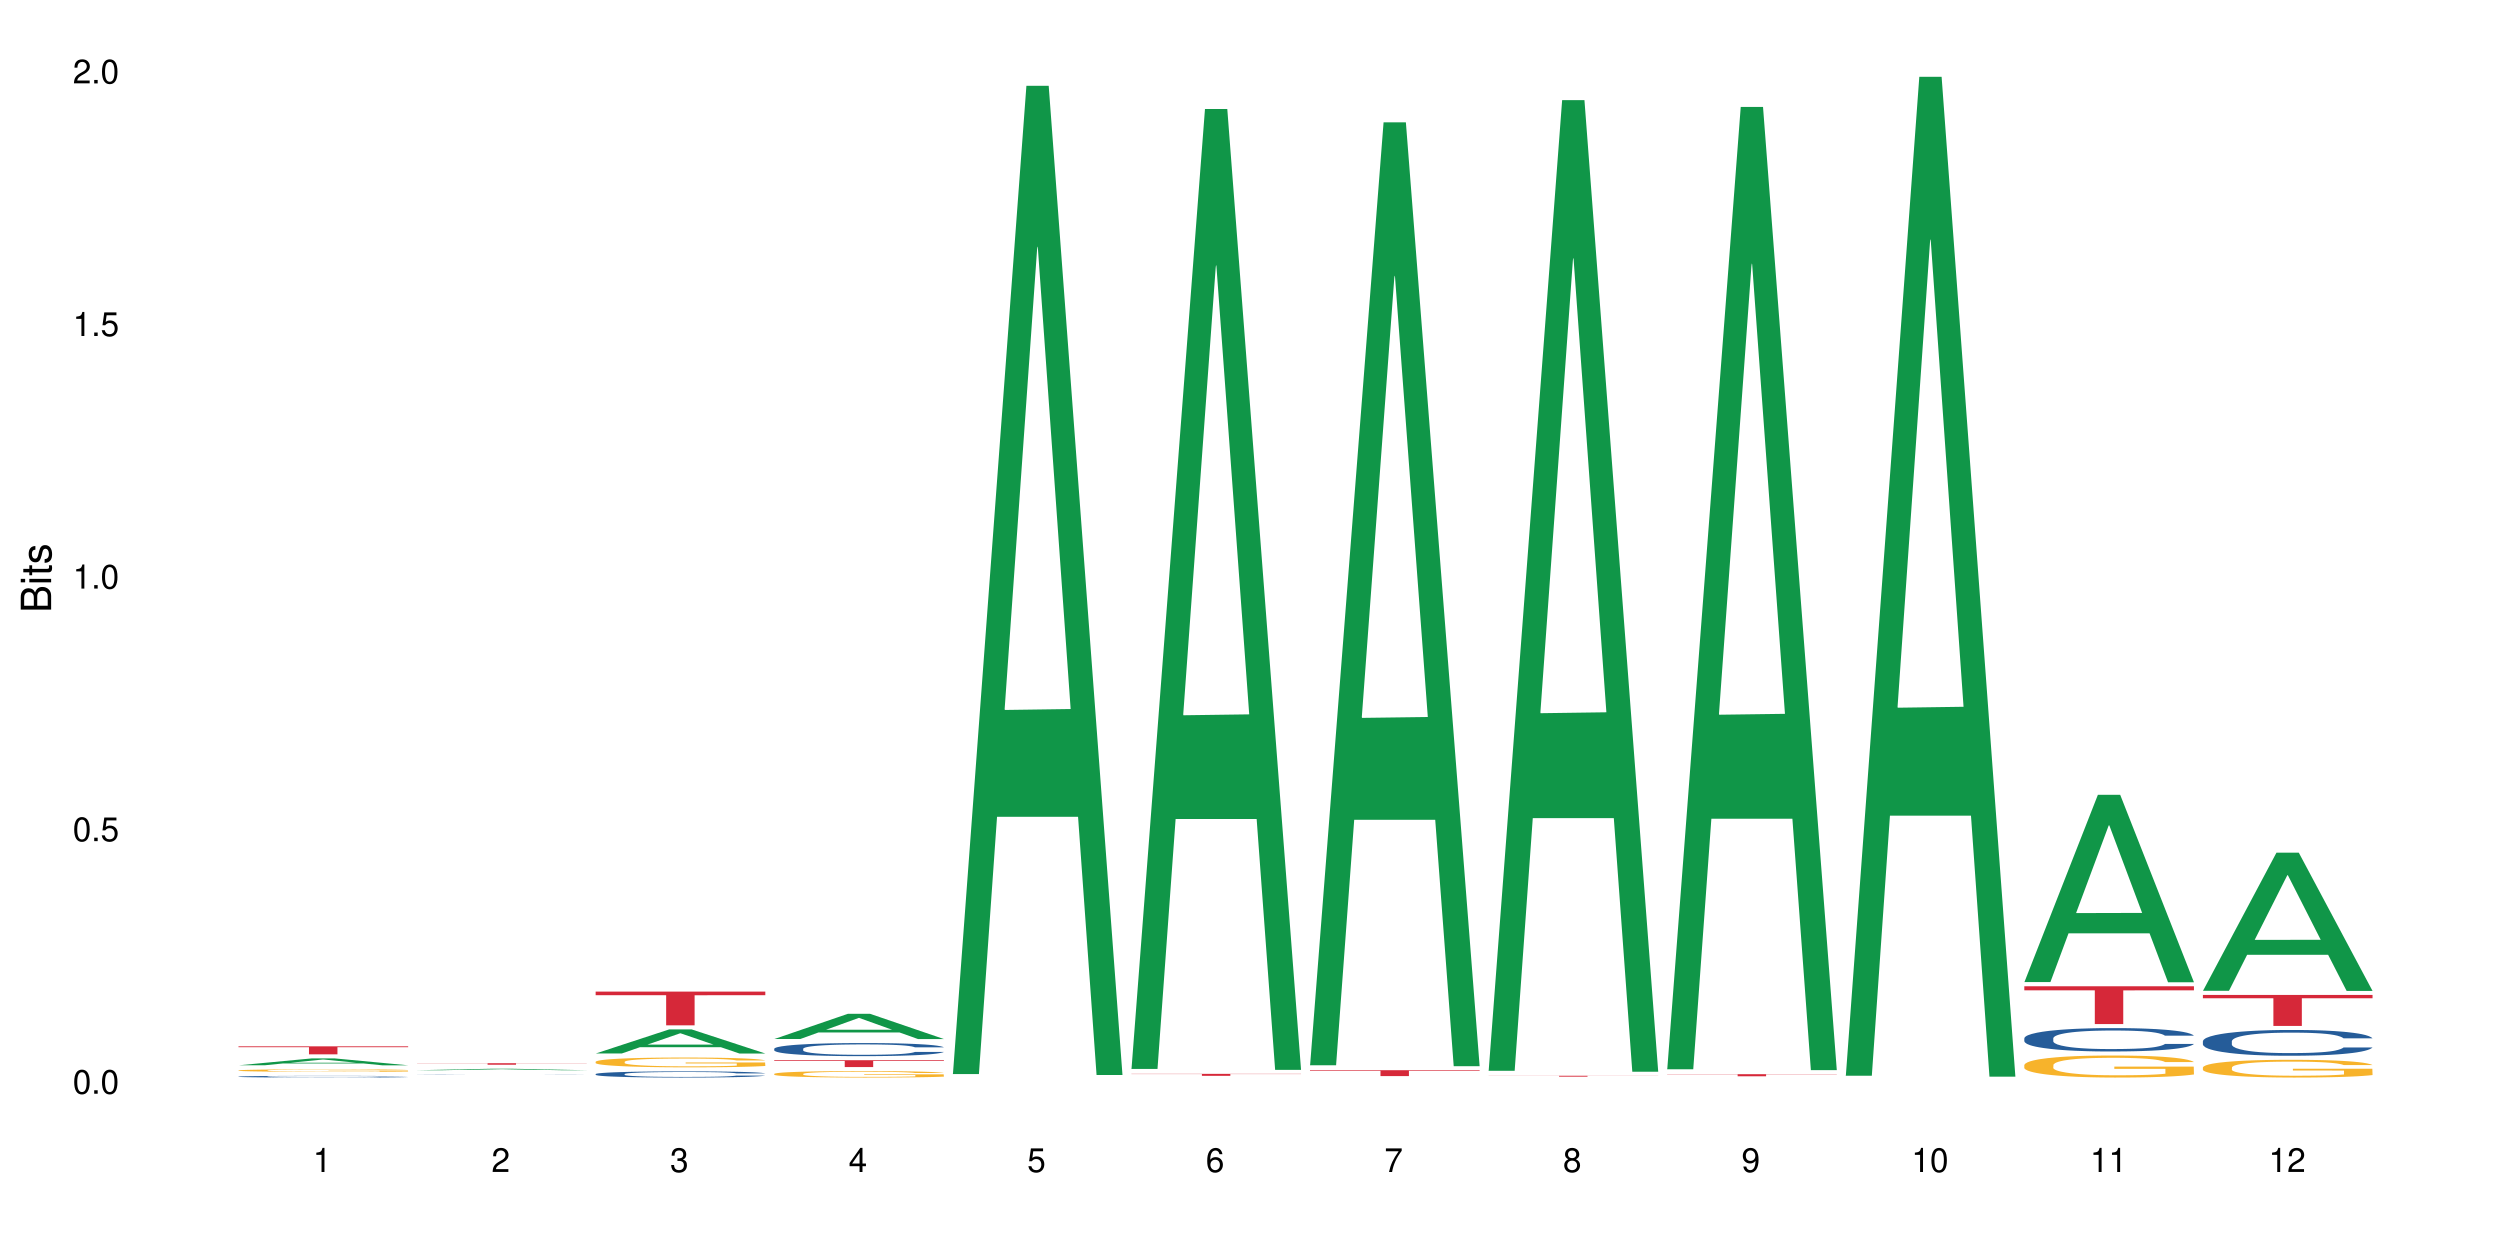 <?xml version="1.0" encoding="UTF-8"?>
<svg xmlns="http://www.w3.org/2000/svg" xmlns:xlink="http://www.w3.org/1999/xlink" width="720pt" height="360pt" viewBox="0 0 720 360" version="1.1">
<defs>
<g>
<symbol overflow="visible" id="glyph0-0">
<path style="stroke:none;" d=""/>
</symbol>
<symbol overflow="visible" id="glyph0-1">
<path style="stroke:none;" d="M 2.641 -6.938 C 2 -6.938 1.422 -6.656 1.078 -6.172 C 0.641 -5.562 0.406 -4.641 0.406 -3.359 C 0.406 -1.016 1.188 0.219 2.641 0.219 C 4.078 0.219 4.859 -1.016 4.859 -3.297 C 4.859 -4.641 4.656 -5.547 4.203 -6.172 C 3.844 -6.656 3.281 -6.938 2.641 -6.938 Z M 2.641 -6.188 C 3.547 -6.188 4 -5.25 4 -3.375 C 4 -1.406 3.562 -0.484 2.625 -0.484 C 1.734 -0.484 1.281 -1.438 1.281 -3.344 C 1.281 -5.25 1.734 -6.188 2.641 -6.188 Z M 2.641 -6.188 "/>
</symbol>
<symbol overflow="visible" id="glyph0-2">
<path style="stroke:none;" d="M 1.828 -1 L 0.828 -1 L 0.828 0 L 1.828 0 Z M 1.828 -1 "/>
</symbol>
<symbol overflow="visible" id="glyph0-3">
<path style="stroke:none;" d="M 4.562 -6.797 L 1.062 -6.797 L 0.547 -3.094 L 1.328 -3.094 C 1.719 -3.562 2.047 -3.734 2.578 -3.734 C 3.484 -3.734 4.062 -3.109 4.062 -2.094 C 4.062 -1.125 3.484 -0.531 2.578 -0.531 C 1.828 -0.531 1.375 -0.906 1.188 -1.672 L 0.328 -1.672 C 0.453 -1.109 0.547 -0.844 0.75 -0.594 C 1.125 -0.078 1.828 0.219 2.594 0.219 C 3.969 0.219 4.922 -0.781 4.922 -2.219 C 4.922 -3.562 4.031 -4.484 2.719 -4.484 C 2.25 -4.484 1.859 -4.359 1.469 -4.062 L 1.734 -5.969 L 4.562 -5.969 Z M 4.562 -6.797 "/>
</symbol>
<symbol overflow="visible" id="glyph0-4">
<path style="stroke:none;" d="M 2.484 -4.938 L 2.484 0 L 3.328 0 L 3.328 -6.938 L 2.766 -6.938 C 2.469 -5.875 2.281 -5.734 0.984 -5.562 L 0.984 -4.938 Z M 2.484 -4.938 "/>
</symbol>
<symbol overflow="visible" id="glyph0-5">
<path style="stroke:none;" d="M 4.859 -0.828 L 1.281 -0.828 C 1.359 -1.406 1.672 -1.781 2.5 -2.281 L 3.469 -2.828 C 4.406 -3.344 4.906 -4.062 4.906 -4.906 C 4.906 -5.484 4.672 -6.031 4.266 -6.406 C 3.859 -6.766 3.375 -6.938 2.719 -6.938 C 1.859 -6.938 1.219 -6.625 0.844 -6.031 C 0.609 -5.672 0.5 -5.234 0.484 -4.531 L 1.328 -4.531 C 1.359 -5.016 1.406 -5.281 1.531 -5.516 C 1.75 -5.938 2.188 -6.203 2.703 -6.203 C 3.469 -6.203 4.031 -5.641 4.031 -4.891 C 4.031 -4.344 3.719 -3.859 3.125 -3.516 L 2.234 -3 C 0.812 -2.172 0.406 -1.531 0.328 -0.016 L 4.859 -0.016 Z M 4.859 -0.828 "/>
</symbol>
<symbol overflow="visible" id="glyph0-6">
<path style="stroke:none;" d="M 2.125 -3.188 L 2.578 -3.188 C 3.5 -3.188 3.984 -2.766 3.984 -1.922 C 3.984 -1.062 3.469 -0.531 2.594 -0.531 C 1.656 -0.531 1.203 -1 1.156 -2.016 L 0.312 -2.016 C 0.344 -1.453 0.438 -1.094 0.609 -0.781 C 0.953 -0.109 1.625 0.219 2.547 0.219 C 3.953 0.219 4.859 -0.625 4.859 -1.938 C 4.859 -2.828 4.516 -3.297 3.703 -3.594 C 4.344 -3.844 4.656 -4.328 4.656 -5.031 C 4.656 -6.219 3.875 -6.938 2.578 -6.938 C 1.203 -6.938 0.484 -6.172 0.453 -4.703 L 1.297 -4.703 C 1.312 -5.125 1.344 -5.359 1.453 -5.578 C 1.641 -5.969 2.062 -6.203 2.594 -6.203 C 3.344 -6.203 3.797 -5.75 3.797 -5 C 3.797 -4.516 3.609 -4.219 3.25 -4.047 C 3.016 -3.953 2.703 -3.922 2.125 -3.906 Z M 2.125 -3.188 "/>
</symbol>
<symbol overflow="visible" id="glyph0-7">
<path style="stroke:none;" d="M 3.141 -1.672 L 3.141 0 L 3.984 0 L 3.984 -1.672 L 4.984 -1.672 L 4.984 -2.438 L 3.984 -2.438 L 3.984 -6.938 L 3.359 -6.938 L 0.266 -2.578 L 0.266 -1.672 Z M 3.141 -2.438 L 1 -2.438 L 3.141 -5.5 Z M 3.141 -2.438 "/>
</symbol>
<symbol overflow="visible" id="glyph0-8">
<path style="stroke:none;" d="M 4.781 -5.125 C 4.609 -6.266 3.891 -6.938 2.844 -6.938 C 2.094 -6.938 1.422 -6.578 1.031 -5.953 C 0.594 -5.266 0.406 -4.422 0.406 -3.172 C 0.406 -2 0.578 -1.25 0.984 -0.641 C 1.359 -0.078 1.953 0.219 2.703 0.219 C 3.984 0.219 4.922 -0.75 4.922 -2.094 C 4.922 -3.375 4.062 -4.281 2.844 -4.281 C 2.172 -4.281 1.641 -4.031 1.281 -3.516 C 1.281 -5.234 1.828 -6.188 2.797 -6.188 C 3.391 -6.188 3.797 -5.797 3.938 -5.125 Z M 2.734 -3.531 C 3.547 -3.531 4.062 -2.953 4.062 -2.031 C 4.062 -1.156 3.484 -0.531 2.703 -0.531 C 1.922 -0.531 1.328 -1.188 1.328 -2.078 C 1.328 -2.938 1.906 -3.531 2.734 -3.531 Z M 2.734 -3.531 "/>
</symbol>
<symbol overflow="visible" id="glyph0-9">
<path style="stroke:none;" d="M 4.984 -6.797 L 0.438 -6.797 L 0.438 -5.969 L 4.109 -5.969 C 2.5 -3.656 1.828 -2.234 1.328 0 L 2.219 0 C 2.594 -2.172 3.453 -4.047 4.984 -6.094 Z M 4.984 -6.797 "/>
</symbol>
<symbol overflow="visible" id="glyph0-10">
<path style="stroke:none;" d="M 3.75 -3.656 C 4.469 -4.094 4.688 -4.438 4.688 -5.078 C 4.688 -6.172 3.844 -6.938 2.641 -6.938 C 1.438 -6.938 0.594 -6.172 0.594 -5.094 C 0.594 -4.438 0.812 -4.094 1.516 -3.656 C 0.734 -3.266 0.359 -2.703 0.359 -1.922 C 0.359 -0.656 1.281 0.219 2.641 0.219 C 3.984 0.219 4.922 -0.656 4.922 -1.922 C 4.922 -2.703 4.531 -3.266 3.75 -3.656 Z M 2.641 -6.188 C 3.359 -6.188 3.812 -5.75 3.812 -5.062 C 3.812 -4.406 3.344 -3.984 2.641 -3.984 C 1.922 -3.984 1.453 -4.406 1.453 -5.078 C 1.453 -5.75 1.922 -6.188 2.641 -6.188 Z M 2.641 -3.266 C 3.484 -3.266 4.062 -2.719 4.062 -1.906 C 4.062 -1.078 3.484 -0.531 2.625 -0.531 C 1.797 -0.531 1.219 -1.094 1.219 -1.906 C 1.219 -2.719 1.781 -3.266 2.641 -3.266 Z M 2.641 -3.266 "/>
</symbol>
<symbol overflow="visible" id="glyph0-11">
<path style="stroke:none;" d="M 0.516 -1.578 C 0.672 -0.453 1.406 0.219 2.438 0.219 C 3.188 0.219 3.859 -0.141 4.266 -0.766 C 4.688 -1.453 4.891 -2.297 4.891 -3.547 C 4.891 -4.719 4.703 -5.453 4.312 -6.078 C 3.938 -6.641 3.344 -6.938 2.594 -6.938 C 1.297 -6.938 0.359 -5.969 0.359 -4.625 C 0.359 -3.344 1.234 -2.453 2.453 -2.453 C 3.094 -2.453 3.578 -2.672 4.016 -3.203 C 4 -1.484 3.469 -0.531 2.5 -0.531 C 1.906 -0.531 1.484 -0.906 1.359 -1.578 Z M 2.578 -6.203 C 3.375 -6.203 3.969 -5.531 3.969 -4.641 C 3.969 -3.797 3.391 -3.188 2.547 -3.188 C 1.734 -3.188 1.234 -3.766 1.234 -4.688 C 1.234 -5.562 1.797 -6.203 2.578 -6.203 Z M 2.578 -6.203 "/>
</symbol>
<symbol overflow="visible" id="glyph1-0">
<path style="stroke:none;" d=""/>
</symbol>
<symbol overflow="visible" id="glyph1-1">
<path style="stroke:none;" d="M 0 -0.953 L 0 -4.891 C 0 -5.719 -0.234 -6.344 -0.734 -6.797 C -1.188 -7.234 -1.812 -7.469 -2.5 -7.469 C -3.547 -7.469 -4.188 -7 -4.625 -5.875 C -4.984 -6.688 -5.625 -7.094 -6.531 -7.094 C -7.172 -7.094 -7.734 -6.859 -8.141 -6.391 C -8.562 -5.922 -8.75 -5.344 -8.75 -4.5 L -8.75 -0.953 Z M -4.984 -2.062 L -7.766 -2.062 L -7.766 -4.219 C -7.766 -4.844 -7.688 -5.203 -7.453 -5.5 C -7.219 -5.812 -6.859 -5.969 -6.375 -5.969 C -5.891 -5.969 -5.531 -5.812 -5.297 -5.5 C -5.062 -5.203 -4.984 -4.844 -4.984 -4.219 Z M -0.984 -2.062 L -4 -2.062 L -4 -4.781 C -4 -5.766 -3.438 -6.359 -2.484 -6.359 C -1.547 -6.359 -0.984 -5.766 -0.984 -4.781 Z M -0.984 -2.062 "/>
</symbol>
<symbol overflow="visible" id="glyph1-2">
<path style="stroke:none;" d="M -6.281 -1.797 L -6.281 -0.797 L 0 -0.797 L 0 -1.797 Z M -8.75 -1.797 L -8.75 -0.797 L -7.484 -0.797 L -7.484 -1.797 Z M -8.75 -1.797 "/>
</symbol>
<symbol overflow="visible" id="glyph1-3">
<path style="stroke:none;" d="M -6.281 -3.047 L -6.281 -2.016 L -8.016 -2.016 L -8.016 -1.016 L -6.281 -1.016 L -6.281 -0.172 L -5.469 -0.172 L -5.469 -1.016 L -0.719 -1.016 C -0.078 -1.016 0.281 -1.453 0.281 -2.234 C 0.281 -2.5 0.25 -2.719 0.188 -3.047 L -0.641 -3.047 C -0.609 -2.906 -0.594 -2.766 -0.594 -2.562 C -0.594 -2.141 -0.719 -2.016 -1.156 -2.016 L -5.469 -2.016 L -5.469 -3.047 Z M -6.281 -3.047 "/>
</symbol>
<symbol overflow="visible" id="glyph1-4">
<path style="stroke:none;" d="M -4.531 -5.25 C -5.766 -5.25 -6.469 -4.422 -6.469 -2.969 C -6.469 -1.516 -5.719 -0.562 -4.547 -0.562 C -3.562 -0.562 -3.094 -1.062 -2.734 -2.562 L -2.516 -3.484 C -2.344 -4.188 -2.094 -4.469 -1.641 -4.469 C -1.047 -4.469 -0.641 -3.875 -0.641 -3 C -0.641 -2.453 -0.797 -2 -1.062 -1.75 C -1.25 -1.594 -1.422 -1.531 -1.875 -1.469 L -1.875 -0.406 C -0.422 -0.453 0.281 -1.266 0.281 -2.922 C 0.281 -4.5 -0.5 -5.516 -1.719 -5.516 C -2.656 -5.516 -3.172 -4.984 -3.469 -3.734 L -3.703 -2.766 C -3.891 -1.953 -4.156 -1.609 -4.594 -1.609 C -5.188 -1.609 -5.547 -2.125 -5.547 -2.938 C -5.547 -3.75 -5.203 -4.172 -4.531 -4.203 Z M -4.531 -5.25 "/>
</symbol>
</g>
</defs>
<g id="surface1">
<rect x="0" y="0" width="720" height="360" style="fill:rgb(100%,100%,100%);fill-opacity:1;stroke:none;"/>
<path style=" stroke:none;fill-rule:nonzero;fill:rgb(6.275%,58.824%,28.235%);fill-opacity:1;" d="M 68.684 306.805 L 68.738 306.805 L 89.879 304.812 L 96.301 304.812 L 117.547 306.809 L 110.082 306.809 L 104.758 306.285 L 81.422 306.285 L 76.203 306.805 L 68.684 306.805 L 83.668 306.07 L 102.617 306.07 L 93.168 305.137 L 93.062 305.137 L 92.957 305.141 L 83.613 306.07 L 83.668 306.07 Z M 68.684 306.805 "/>
<path style=" stroke:none;fill-rule:nonzero;fill:rgb(14.51%,36.078%,60%);fill-opacity:1;" d="M 68.684 310.062 L 68.746 310.062 L 68.746 310.051 L 68.926 310.035 L 69.34 310.012 L 69.758 309.996 L 70.832 309.969 L 72.32 309.945 L 73.871 309.926 L 75 309.914 L 76.016 309.906 L 78.34 309.887 L 79.828 309.879 L 81.438 309.871 L 83.402 309.863 L 84.832 309.859 L 88.051 309.852 L 90.434 309.848 L 96.273 309.848 L 98.656 309.852 L 100.387 309.852 L 102.293 309.855 L 103.902 309.859 L 106.699 309.871 L 109.203 309.883 L 110.336 309.891 L 112.125 309.902 L 113.492 309.918 L 114.445 309.93 L 115.52 309.945 L 116.473 309.965 L 117.188 309.988 L 117.547 310.008 L 109.203 310.008 L 108.785 309.988 L 108.309 309.977 L 107.414 309.957 L 106.523 309.945 L 105.27 309.93 L 104.141 309.922 L 102.59 309.914 L 101.219 309.91 L 99.789 309.906 L 98.418 309.902 L 95.797 309.898 L 91.625 309.898 L 89.301 309.902 L 88.051 309.906 L 86.262 309.914 L 85.012 309.918 L 83.523 309.93 L 82.508 309.938 L 81.258 309.945 L 80.363 309.957 L 79.352 309.973 L 78.754 309.984 L 78.219 309.996 L 77.742 310.012 L 77.387 310.027 L 77.148 310.043 L 77.027 310.059 L 77.027 310.129 L 77.148 310.145 L 77.445 310.164 L 78.219 310.191 L 79.352 310.215 L 80.664 310.234 L 81.914 310.246 L 82.629 310.254 L 83.582 310.262 L 85.07 310.27 L 87.215 310.277 L 88.469 310.281 L 90.375 310.285 L 92.34 310.289 L 94.961 310.289 L 97.285 310.285 L 98.836 310.285 L 100.445 310.281 L 102.648 310.273 L 104.02 310.266 L 105.211 310.258 L 106.105 310.25 L 106.699 310.242 L 107.594 310.227 L 108.309 310.211 L 108.848 310.195 L 109.203 310.18 L 117.547 310.18 L 117.188 310.199 L 116.117 310.23 L 115.281 310.246 L 114.328 310.258 L 112.957 310.273 L 111.824 310.285 L 110.336 310.297 L 108.965 310.305 L 107.477 310.312 L 105.27 310.32 L 103.84 310.324 L 102.293 310.328 L 100.445 310.332 L 98.121 310.336 L 95.617 310.34 L 90.793 310.34 L 88.945 310.336 L 86.5 310.332 L 83.461 310.324 L 81.258 310.316 L 79.531 310.309 L 78.039 310.297 L 76.371 310.285 L 74.227 310.266 L 72.918 310.25 L 72.023 310.238 L 71.008 310.223 L 70.293 310.207 L 69.461 310.18 L 68.863 310.148 L 68.684 310.125 Z M 68.684 310.062 "/>
<path style=" stroke:none;fill-rule:nonzero;fill:rgb(96.863%,70.196%,16.863%);fill-opacity:1;" d="M 68.684 308.277 L 68.746 308.273 L 68.746 308.262 L 68.984 308.23 L 69.578 308.191 L 70.355 308.156 L 71.188 308.129 L 71.723 308.117 L 72.617 308.098 L 73.395 308.082 L 75.359 308.051 L 77.863 308.023 L 79.23 308.012 L 80.781 308 L 82.984 307.988 L 84 307.984 L 87.098 307.973 L 90.613 307.969 L 94.484 307.965 L 96.273 307.965 L 98.715 307.969 L 102.055 307.977 L 103.961 307.98 L 105.449 307.988 L 107 307.996 L 108.906 308.012 L 110.691 308.027 L 112.125 308.043 L 113.555 308.062 L 114.746 308.082 L 115.758 308.105 L 116.652 308.133 L 117.188 308.156 L 117.547 308.18 L 109.262 308.18 L 108.785 308.156 L 108.25 308.141 L 107.355 308.117 L 106.461 308.102 L 105.57 308.09 L 103.902 308.074 L 102.469 308.062 L 100.684 308.051 L 98.953 308.047 L 96.988 308.043 L 92.641 308.043 L 89.777 308.047 L 88.109 308.051 L 86.918 308.055 L 85.25 308.066 L 84.238 308.074 L 83.641 308.078 L 81.855 308.102 L 80.664 308.117 L 80.008 308.133 L 79.172 308.152 L 78.578 308.168 L 77.922 308.195 L 77.562 308.215 L 77.086 308.262 L 77.027 308.379 L 77.207 308.406 L 77.562 308.434 L 78.039 308.457 L 78.754 308.48 L 79.469 308.5 L 80.723 308.527 L 81.793 308.543 L 82.629 308.555 L 84.238 308.574 L 84.895 308.578 L 86.441 308.59 L 88.051 308.602 L 90.016 308.609 L 91.508 308.613 L 96.93 308.613 L 100.504 308.609 L 102.77 308.605 L 104.316 308.602 L 105.332 308.598 L 106.582 308.59 L 107.477 308.582 L 108.309 308.574 L 109.324 308.562 L 109.324 308.406 L 94.605 308.406 L 94.605 308.332 L 117.484 308.328 L 117.547 308.59 L 116.293 308.605 L 114.746 308.625 L 113.254 308.637 L 111.707 308.648 L 109.5 308.66 L 107.715 308.668 L 104.973 308.68 L 102.469 308.684 L 99.848 308.688 L 97.523 308.691 L 94.785 308.691 L 92.34 308.688 L 89.719 308.684 L 87.633 308.68 L 83.82 308.664 L 81.438 308.652 L 79.887 308.641 L 78.277 308.625 L 76.672 308.609 L 75.238 308.59 L 74.285 308.578 L 73.332 308.562 L 72.32 308.543 L 71.367 308.52 L 70.652 308.5 L 69.996 308.477 L 69.52 308.453 L 69.043 308.422 L 68.805 308.398 L 68.684 308.379 Z M 68.684 308.277 "/>
<path style=" stroke:none;fill-rule:nonzero;fill:rgb(83.922%,15.686%,22.353%);fill-opacity:1;" d="M 68.684 301.352 L 117.547 301.352 L 117.547 301.598 L 97.184 301.602 L 97.184 303.656 L 88.988 303.656 L 88.988 301.602 L 88.871 301.598 L 68.684 301.598 Z M 68.684 301.352 "/>
<path style=" stroke:none;fill-rule:nonzero;fill:rgb(6.275%,58.824%,28.235%);fill-opacity:1;" d="M 120.117 308.227 L 120.168 308.227 L 141.309 307.801 L 147.73 307.801 L 168.977 308.227 L 161.512 308.227 L 156.188 308.113 L 132.855 308.113 L 127.633 308.227 L 120.117 308.227 L 135.098 308.07 L 154.047 308.066 L 144.598 307.867 L 144.496 307.867 L 144.391 307.871 L 135.047 308.066 L 135.098 308.07 Z M 120.117 308.227 "/>
<path style=" stroke:none;fill-rule:nonzero;fill:rgb(14.51%,36.078%,60%);fill-opacity:1;" d="M 120.117 309.41 L 120.176 309.41 L 120.355 309.406 L 120.773 309.406 L 121.191 309.402 L 122.262 309.398 L 123.75 309.395 L 125.301 309.395 L 126.434 309.391 L 127.445 309.391 L 129.77 309.387 L 136.266 309.387 L 139.48 309.383 L 153.723 309.383 L 155.332 309.387 L 160.637 309.387 L 161.766 309.391 L 164.926 309.391 L 165.879 309.395 L 166.949 309.395 L 167.906 309.398 L 168.621 309.402 L 168.977 309.402 L 160.219 309.402 L 159.742 309.398 L 158.848 309.398 L 157.953 309.395 L 155.57 309.395 L 154.02 309.391 L 137.695 309.391 L 136.445 309.395 L 132.691 309.395 L 131.797 309.398 L 130.781 309.398 L 130.188 309.402 L 129.652 309.402 L 129.176 309.406 L 128.816 309.406 L 128.578 309.41 L 128.457 309.41 L 128.457 309.418 L 128.578 309.422 L 128.875 309.426 L 129.652 309.43 L 130.781 309.43 L 132.094 309.434 L 133.344 309.434 L 134.059 309.438 L 138.648 309.438 L 139.898 309.441 L 150.266 309.441 L 151.875 309.438 L 156.645 309.438 L 157.535 309.434 L 159.027 309.434 L 159.742 309.43 L 160.277 309.43 L 160.637 309.426 L 168.977 309.426 L 168.621 309.43 L 168.082 309.43 L 167.547 309.434 L 166.711 309.434 L 165.758 309.438 L 164.391 309.438 L 163.258 309.441 L 160.398 309.441 L 158.906 309.445 L 132.691 309.445 L 130.961 309.441 L 127.805 309.441 L 125.66 309.438 L 124.348 309.434 L 123.453 309.434 L 122.441 309.43 L 121.727 309.43 L 120.891 309.426 L 120.297 309.422 L 120.117 309.418 Z M 120.117 309.41 "/>
<path style=" stroke:none;fill-rule:nonzero;fill:rgb(83.922%,15.686%,22.353%);fill-opacity:1;" d="M 120.117 306.207 L 168.977 306.207 L 168.977 306.254 L 148.613 306.254 L 148.613 306.641 L 140.422 306.641 L 140.422 306.254 L 120.117 306.254 Z M 120.117 306.207 "/>
<path style=" stroke:none;fill-rule:nonzero;fill:rgb(6.275%,58.824%,28.235%);fill-opacity:1;" d="M 171.547 303.406 L 171.602 303.398 L 192.742 296.461 L 199.164 296.461 L 220.41 303.41 L 212.945 303.41 L 207.621 301.598 L 184.285 301.598 L 179.066 303.406 L 171.547 303.406 L 186.531 300.848 L 205.48 300.84 L 196.031 297.598 L 195.926 297.59 L 195.82 297.609 L 186.477 300.84 L 186.531 300.848 Z M 171.547 303.406 "/>
<path style=" stroke:none;fill-rule:nonzero;fill:rgb(14.51%,36.078%,60%);fill-opacity:1;" d="M 171.547 309.332 L 171.609 309.328 L 171.609 309.289 L 171.785 309.227 L 172.203 309.148 L 172.621 309.094 L 173.695 309 L 175.184 308.906 L 176.734 308.832 L 177.863 308.793 L 178.879 308.758 L 181.203 308.699 L 182.691 308.668 L 184.301 308.641 L 186.266 308.613 L 187.695 308.594 L 190.914 308.57 L 193.297 308.559 L 195.145 308.555 L 199.137 308.555 L 201.52 308.559 L 203.246 308.566 L 205.156 308.582 L 206.762 308.594 L 209.562 308.633 L 212.066 308.676 L 213.199 308.703 L 214.984 308.754 L 216.355 308.805 L 217.309 308.844 L 218.383 308.906 L 219.336 308.98 L 220.051 309.062 L 220.41 309.133 L 212.066 309.133 L 211.648 309.066 L 211.172 309.016 L 210.277 308.949 L 209.387 308.902 L 208.133 308.855 L 207 308.824 L 205.453 308.793 L 204.082 308.773 L 202.652 308.758 L 201.281 308.75 L 198.66 308.738 L 195.621 308.738 L 194.488 308.742 L 192.164 308.754 L 190.914 308.766 L 189.125 308.789 L 187.875 308.812 L 186.387 308.844 L 185.371 308.871 L 184.121 308.914 L 183.227 308.953 L 182.215 309.004 L 181.617 309.047 L 181.082 309.09 L 180.605 309.145 L 180.246 309.203 L 180.008 309.262 L 179.891 309.32 L 179.891 309.574 L 180.008 309.633 L 180.309 309.703 L 181.082 309.801 L 182.215 309.887 L 183.523 309.957 L 184.777 310.004 L 185.492 310.027 L 186.445 310.055 L 187.934 310.086 L 190.078 310.121 L 191.332 310.133 L 193.238 310.145 L 195.203 310.152 L 197.824 310.152 L 200.148 310.145 L 201.699 310.137 L 203.309 310.125 L 205.512 310.098 L 206.883 310.07 L 208.074 310.039 L 208.969 310.008 L 209.562 309.984 L 210.457 309.934 L 211.172 309.875 L 211.711 309.82 L 212.066 309.766 L 220.41 309.766 L 220.051 309.828 L 219.516 309.895 L 218.977 309.941 L 218.145 309.996 L 217.191 310.047 L 215.82 310.105 L 214.688 310.145 L 213.199 310.184 L 211.828 310.215 L 210.34 310.242 L 208.133 310.273 L 206.703 310.293 L 205.156 310.305 L 203.309 310.32 L 200.984 310.332 L 198.48 310.336 L 196.156 310.34 L 193.656 310.336 L 191.809 310.328 L 189.363 310.312 L 186.324 310.285 L 184.121 310.254 L 182.395 310.223 L 180.902 310.191 L 179.234 310.145 L 177.09 310.074 L 175.777 310.02 L 174.887 309.973 L 173.871 309.91 L 173.156 309.852 L 172.324 309.762 L 171.727 309.645 L 171.547 309.555 Z M 171.547 309.332 "/>
<path style=" stroke:none;fill-rule:nonzero;fill:rgb(96.863%,70.196%,16.863%);fill-opacity:1;" d="M 171.547 305.781 L 171.609 305.777 L 171.609 305.727 L 171.848 305.609 L 172.441 305.449 L 173.219 305.316 L 174.051 305.215 L 174.586 305.16 L 175.48 305.082 L 176.254 305.027 L 178.223 304.91 L 180.727 304.801 L 182.094 304.754 L 183.645 304.711 L 185.848 304.664 L 186.863 304.645 L 189.961 304.602 L 193.477 304.578 L 197.348 304.57 L 199.137 304.57 L 201.578 304.582 L 204.918 304.609 L 206.824 304.637 L 208.312 304.664 L 209.863 304.695 L 211.77 304.746 L 213.555 304.809 L 214.984 304.871 L 216.418 304.949 L 217.609 305.031 L 218.621 305.121 L 219.516 305.23 L 220.051 305.32 L 220.41 305.41 L 212.125 305.41 L 211.648 305.32 L 211.113 305.25 L 210.219 305.164 L 209.324 305.105 L 208.434 305.055 L 206.762 304.988 L 205.332 304.945 L 203.547 304.91 L 201.816 304.887 L 199.852 304.871 L 198.66 304.867 L 195.5 304.867 L 192.641 304.883 L 190.973 304.906 L 189.781 304.926 L 188.113 304.965 L 187.102 304.996 L 186.504 305.016 L 184.719 305.098 L 183.523 305.168 L 182.871 305.219 L 182.035 305.293 L 181.441 305.363 L 180.785 305.469 L 180.426 305.547 L 179.949 305.719 L 179.891 306.184 L 180.07 306.281 L 180.426 306.391 L 180.902 306.48 L 181.617 306.578 L 182.332 306.656 L 183.586 306.754 L 184.656 306.824 L 185.492 306.867 L 187.102 306.938 L 187.754 306.961 L 189.305 307.008 L 190.914 307.043 L 192.879 307.074 L 194.371 307.09 L 196.754 307.102 L 199.793 307.102 L 203.367 307.086 L 205.633 307.066 L 207.18 307.043 L 208.195 307.027 L 209.445 307 L 210.34 306.973 L 211.172 306.945 L 212.188 306.898 L 212.188 306.281 L 197.469 306.281 L 197.469 305.992 L 220.348 305.988 L 220.41 307 L 219.156 307.066 L 217.609 307.137 L 216.117 307.188 L 214.57 307.23 L 212.363 307.281 L 210.578 307.309 L 207.836 307.348 L 205.332 307.371 L 202.711 307.387 L 200.387 307.395 L 197.648 307.395 L 195.203 307.391 L 192.582 307.375 L 190.496 307.355 L 188.59 307.328 L 186.684 307.297 L 184.301 307.242 L 182.75 307.195 L 181.141 307.145 L 179.531 307.078 L 178.102 307.008 L 177.148 306.953 L 176.195 306.891 L 175.184 306.816 L 174.23 306.727 L 173.516 306.648 L 172.859 306.559 L 172.383 306.473 L 171.906 306.355 L 171.668 306.262 L 171.547 306.184 Z M 171.547 305.781 "/>
<path style=" stroke:none;fill-rule:nonzero;fill:rgb(83.922%,15.686%,22.353%);fill-opacity:1;" d="M 171.547 285.578 L 220.41 285.578 L 220.41 286.621 L 200.047 286.629 L 200.047 295.305 L 191.852 295.305 L 191.852 286.637 L 191.734 286.621 L 171.547 286.621 Z M 171.547 285.578 "/>
<path style=" stroke:none;fill-rule:nonzero;fill:rgb(6.275%,58.824%,28.235%);fill-opacity:1;" d="M 222.98 299.234 L 223.031 299.23 L 244.172 291.984 L 250.594 291.984 L 271.84 299.242 L 264.375 299.242 L 259.051 297.348 L 235.719 297.348 L 230.496 299.234 L 222.98 299.234 L 237.961 296.566 L 256.91 296.559 L 247.461 293.172 L 247.359 293.164 L 247.254 293.184 L 237.91 296.559 L 237.961 296.566 Z M 222.98 299.234 "/>
<path style=" stroke:none;fill-rule:nonzero;fill:rgb(14.51%,36.078%,60%);fill-opacity:1;" d="M 222.98 302.043 L 223.039 302.039 L 223.039 301.957 L 223.219 301.824 L 223.637 301.66 L 224.051 301.547 L 225.125 301.34 L 226.613 301.145 L 228.164 300.992 L 229.297 300.902 L 230.309 300.836 L 232.633 300.707 L 234.121 300.641 L 235.73 300.582 L 237.699 300.523 L 239.129 300.488 L 242.344 300.434 L 244.73 300.41 L 246.574 300.398 L 250.566 300.398 L 252.953 300.414 L 254.68 300.43 L 256.586 300.457 L 258.195 300.488 L 260.996 300.566 L 263.496 300.664 L 264.629 300.719 L 266.418 300.824 L 267.789 300.93 L 268.742 301.016 L 269.812 301.145 L 270.766 301.301 L 271.484 301.477 L 271.84 301.625 L 263.496 301.625 L 263.082 301.488 L 262.605 301.379 L 261.711 301.238 L 260.816 301.137 L 259.566 301.039 L 258.434 300.973 L 256.883 300.906 L 255.512 300.867 L 254.082 300.836 L 252.715 300.812 L 250.09 300.793 L 247.051 300.793 L 245.922 300.801 L 243.598 300.828 L 242.344 300.852 L 240.559 300.898 L 239.305 300.945 L 237.816 301.016 L 236.805 301.074 L 235.551 301.164 L 234.66 301.242 L 233.645 301.355 L 233.051 301.441 L 232.516 301.539 L 232.035 301.652 L 231.68 301.773 L 231.441 301.902 L 231.32 302.023 L 231.32 302.559 L 231.441 302.684 L 231.738 302.828 L 232.516 303.039 L 233.645 303.223 L 234.957 303.367 L 236.207 303.469 L 236.922 303.52 L 237.875 303.574 L 239.367 303.641 L 241.512 303.711 L 242.762 303.738 L 244.668 303.766 L 246.637 303.781 L 249.258 303.781 L 251.582 303.766 L 253.129 303.75 L 254.738 303.723 L 256.945 303.664 L 258.312 303.609 L 259.504 303.543 L 260.398 303.477 L 260.996 303.422 L 261.891 303.316 L 262.605 303.199 L 263.141 303.078 L 263.496 302.961 L 271.84 302.961 L 271.484 303.098 L 270.945 303.23 L 270.41 303.332 L 269.574 303.453 L 268.621 303.559 L 267.25 303.68 L 266.121 303.758 L 264.629 303.848 L 263.258 303.91 L 261.77 303.969 L 259.566 304.039 L 258.137 304.074 L 256.586 304.105 L 254.738 304.133 L 252.414 304.156 L 249.914 304.168 L 247.59 304.172 L 245.086 304.168 L 243.238 304.152 L 240.797 304.121 L 237.758 304.059 L 235.551 303.992 L 233.824 303.93 L 232.336 303.859 L 230.668 303.766 L 228.52 303.613 L 227.211 303.496 L 226.316 303.402 L 225.305 303.266 L 224.59 303.145 L 223.754 302.953 L 223.16 302.707 L 222.98 302.52 Z M 222.98 302.043 "/>
<path style=" stroke:none;fill-rule:nonzero;fill:rgb(96.863%,70.196%,16.863%);fill-opacity:1;" d="M 222.98 309.27 L 223.039 309.27 L 223.039 309.234 L 223.277 309.156 L 223.875 309.051 L 224.648 308.965 L 225.484 308.895 L 226.02 308.859 L 226.914 308.809 L 227.688 308.773 L 229.652 308.695 L 232.156 308.625 L 233.527 308.594 L 235.074 308.562 L 237.281 308.531 L 238.293 308.52 L 241.391 308.492 L 244.906 308.477 L 248.781 308.469 L 250.566 308.473 L 253.012 308.477 L 256.348 308.496 L 258.254 308.516 L 259.746 308.531 L 261.293 308.555 L 263.199 308.586 L 264.988 308.629 L 266.418 308.668 L 267.848 308.719 L 269.039 308.773 L 270.051 308.836 L 270.945 308.906 L 271.484 308.965 L 271.84 309.027 L 263.559 309.027 L 263.082 308.965 L 262.543 308.922 L 261.652 308.863 L 260.758 308.824 L 259.863 308.789 L 258.195 308.746 L 256.766 308.719 L 254.977 308.695 L 253.25 308.68 L 251.281 308.668 L 250.09 308.664 L 246.934 308.664 L 244.074 308.68 L 242.406 308.691 L 241.215 308.707 L 239.543 308.73 L 238.531 308.75 L 237.938 308.766 L 236.148 308.816 L 234.957 308.867 L 234.301 308.898 L 233.469 308.949 L 232.871 308.996 L 232.215 309.062 L 231.859 309.113 L 231.383 309.23 L 231.32 309.539 L 231.5 309.602 L 231.859 309.672 L 232.336 309.734 L 233.051 309.801 L 233.766 309.848 L 235.016 309.914 L 236.09 309.961 L 236.922 309.988 L 238.531 310.035 L 239.188 310.051 L 240.738 310.082 L 242.344 310.105 L 244.312 310.125 L 245.801 310.137 L 248.184 310.145 L 251.223 310.145 L 254.797 310.133 L 257.062 310.121 L 258.613 310.105 L 259.625 310.094 L 260.875 310.074 L 261.77 310.059 L 262.605 310.039 L 263.617 310.012 L 263.617 309.602 L 248.898 309.602 L 248.898 309.41 L 271.781 309.41 L 271.84 310.074 L 270.59 310.121 L 269.039 310.168 L 267.551 310.199 L 266 310.23 L 263.797 310.262 L 262.008 310.281 L 259.266 310.305 L 256.766 310.32 L 254.145 310.332 L 251.82 310.336 L 249.078 310.34 L 246.637 310.336 L 244.012 310.324 L 241.93 310.312 L 240.02 310.293 L 238.113 310.273 L 235.73 310.238 L 234.184 310.207 L 232.574 310.172 L 230.965 310.129 L 229.535 310.082 L 228.582 310.047 L 227.629 310.008 L 226.613 309.953 L 225.66 309.898 L 224.945 309.844 L 224.289 309.785 L 223.812 309.727 L 223.336 309.652 L 223.098 309.59 L 222.98 309.535 Z M 222.98 309.27 "/>
<path style=" stroke:none;fill-rule:nonzero;fill:rgb(83.922%,15.686%,22.353%);fill-opacity:1;" d="M 222.98 305.332 L 271.84 305.332 L 271.84 305.543 L 251.477 305.543 L 251.477 307.312 L 243.285 307.312 L 243.285 305.547 L 243.164 305.543 L 222.98 305.543 Z M 222.98 305.332 "/>
<path style=" stroke:none;fill-rule:nonzero;fill:rgb(6.275%,58.824%,28.235%);fill-opacity:1;" d="M 274.41 309.328 L 274.465 309.059 L 295.605 24.711 L 302.027 24.711 L 323.273 309.594 L 315.809 309.594 L 310.48 235.23 L 287.148 235.23 L 281.93 309.328 L 274.41 309.328 L 289.395 204.469 L 308.344 204.199 L 298.895 71.258 L 298.789 70.988 L 298.684 71.789 L 289.34 204.199 L 289.395 204.469 Z M 274.41 309.328 "/>
<path style=" stroke:none;fill-rule:nonzero;fill:rgb(6.275%,58.824%,28.235%);fill-opacity:1;" d="M 325.844 307.852 L 325.895 307.59 L 347.035 31.383 L 353.457 31.383 L 374.703 308.113 L 367.238 308.113 L 361.914 235.875 L 338.578 235.875 L 333.359 307.852 L 325.844 307.852 L 340.824 205.996 L 359.773 205.734 L 350.324 76.598 L 350.223 76.336 L 350.117 77.117 L 340.773 205.734 L 340.824 205.996 Z M 325.844 307.852 "/>
<path style=" stroke:none;fill-rule:nonzero;fill:rgb(83.922%,15.686%,22.353%);fill-opacity:1;" d="M 325.844 309.27 L 374.703 309.27 L 374.703 309.332 L 354.34 309.332 L 354.34 309.84 L 346.148 309.84 L 346.148 309.332 L 325.844 309.332 Z M 325.844 309.27 "/>
<path style=" stroke:none;fill-rule:nonzero;fill:rgb(6.275%,58.824%,28.235%);fill-opacity:1;" d="M 377.273 306.805 L 377.328 306.551 L 398.469 35.227 L 404.891 35.227 L 426.133 307.062 L 418.668 307.062 L 413.344 236.105 L 390.012 236.105 L 384.793 306.805 L 377.273 306.805 L 392.258 206.75 L 411.207 206.496 L 401.758 79.641 L 401.652 79.383 L 401.547 80.148 L 392.203 206.496 L 392.258 206.75 Z M 377.273 306.805 "/>
<path style=" stroke:none;fill-rule:nonzero;fill:rgb(83.922%,15.686%,22.353%);fill-opacity:1;" d="M 377.273 308.219 L 426.133 308.219 L 426.133 308.402 L 405.77 308.402 L 405.77 309.914 L 397.578 309.914 L 397.578 308.402 L 377.273 308.402 Z M 377.273 308.219 "/>
<path style=" stroke:none;fill-rule:nonzero;fill:rgb(6.275%,58.824%,28.235%);fill-opacity:1;" d="M 428.707 308.395 L 428.758 308.133 L 449.898 28.84 L 456.32 28.84 L 477.566 308.656 L 470.102 308.656 L 464.777 235.617 L 441.441 235.617 L 436.223 308.395 L 428.707 308.395 L 443.688 205.402 L 462.637 205.137 L 453.188 74.555 L 453.082 74.293 L 452.98 75.082 L 443.637 205.137 L 443.688 205.402 Z M 428.707 308.395 "/>
<path style=" stroke:none;fill-rule:nonzero;fill:rgb(83.922%,15.686%,22.353%);fill-opacity:1;" d="M 428.707 309.816 L 477.566 309.816 L 477.566 309.844 L 457.203 309.844 L 457.203 310.078 L 449.012 310.078 L 449.012 309.844 L 428.707 309.844 Z M 428.707 309.816 "/>
<path style=" stroke:none;fill-rule:nonzero;fill:rgb(6.275%,58.824%,28.235%);fill-opacity:1;" d="M 480.137 307.949 L 480.191 307.688 L 501.332 30.801 L 507.75 30.801 L 528.996 308.207 L 521.531 308.207 L 516.207 235.797 L 492.875 235.797 L 487.656 307.949 L 480.137 307.949 L 495.121 205.84 L 514.066 205.582 L 504.621 76.125 L 504.516 75.863 L 504.41 76.645 L 495.066 205.582 L 495.121 205.84 Z M 480.137 307.949 "/>
<path style=" stroke:none;fill-rule:nonzero;fill:rgb(83.922%,15.686%,22.353%);fill-opacity:1;" d="M 480.137 309.367 L 528.996 309.367 L 528.996 309.43 L 508.633 309.43 L 508.633 309.969 L 500.441 309.969 L 500.441 309.43 L 480.137 309.43 Z M 480.137 309.367 "/>
<path style=" stroke:none;fill-rule:nonzero;fill:rgb(6.275%,58.824%,28.235%);fill-opacity:1;" d="M 531.57 309.812 L 531.621 309.543 L 552.762 22.121 L 559.184 22.121 L 580.43 310.082 L 572.965 310.082 L 567.641 234.914 L 544.305 234.914 L 539.086 309.812 L 531.57 309.812 L 546.551 203.82 L 565.5 203.551 L 556.051 69.168 L 555.945 68.898 L 555.844 69.707 L 546.5 203.551 L 546.551 203.82 Z M 531.57 309.812 "/>
<path style=" stroke:none;fill-rule:nonzero;fill:rgb(6.275%,58.824%,28.235%);fill-opacity:1;" d="M 583 282.844 L 583.055 282.793 L 604.195 228.895 L 610.613 228.895 L 631.859 282.895 L 624.395 282.895 L 619.07 268.797 L 595.738 268.797 L 590.516 282.844 L 583 282.844 L 597.98 262.969 L 616.93 262.918 L 607.484 237.715 L 607.379 237.664 L 607.273 237.816 L 597.93 262.918 L 597.98 262.969 Z M 583 282.844 "/>
<path style=" stroke:none;fill-rule:nonzero;fill:rgb(14.51%,36.078%,60%);fill-opacity:1;" d="M 583 299.023 L 583.059 299.016 L 583.059 298.871 L 583.238 298.637 L 583.656 298.34 L 584.074 298.137 L 585.145 297.773 L 586.637 297.422 L 588.184 297.152 L 589.316 296.992 L 590.328 296.867 L 592.652 296.641 L 594.145 296.523 L 595.75 296.418 L 597.719 296.312 L 599.148 296.254 L 602.367 296.156 L 604.75 296.109 L 606.598 296.094 L 610.59 296.094 L 612.973 296.117 L 614.699 296.148 L 616.605 296.199 L 618.215 296.254 L 621.016 296.387 L 623.52 296.562 L 624.652 296.66 L 626.438 296.852 L 627.809 297.035 L 628.762 297.195 L 629.836 297.422 L 630.789 297.699 L 631.504 298.016 L 631.859 298.277 L 623.52 298.277 L 623.102 298.031 L 622.625 297.84 L 621.73 297.59 L 620.836 297.41 L 619.586 297.23 L 618.453 297.113 L 616.906 296.996 L 615.535 296.926 L 614.105 296.867 L 612.734 296.832 L 610.113 296.793 L 607.074 296.793 L 605.941 296.809 L 603.617 296.855 L 602.367 296.898 L 600.578 296.984 L 599.328 297.066 L 597.836 297.188 L 596.824 297.293 L 595.574 297.453 L 594.68 297.594 L 593.668 297.797 L 593.07 297.953 L 592.535 298.125 L 592.059 298.328 L 591.699 298.543 L 591.461 298.77 L 591.344 298.992 L 591.344 299.945 L 591.461 300.168 L 591.758 300.426 L 592.535 300.805 L 593.668 301.129 L 594.977 301.387 L 596.23 301.574 L 596.945 301.66 L 597.898 301.758 L 599.387 301.879 L 601.531 302.004 L 602.781 302.051 L 604.691 302.102 L 606.656 302.125 L 609.277 302.125 L 611.602 302.102 L 613.152 302.07 L 614.758 302.023 L 616.965 301.918 L 618.336 301.82 L 619.527 301.703 L 620.422 301.586 L 621.016 301.484 L 621.91 301.297 L 622.625 301.086 L 623.16 300.871 L 623.52 300.66 L 631.859 300.66 L 631.504 300.906 L 630.965 301.148 L 630.43 301.324 L 629.598 301.543 L 628.645 301.734 L 627.273 301.949 L 626.141 302.09 L 624.652 302.242 L 623.281 302.359 L 621.789 302.465 L 619.586 302.59 L 618.156 302.648 L 616.605 302.707 L 614.758 302.754 L 612.438 302.797 L 609.934 302.82 L 607.609 302.828 L 605.105 302.816 L 603.258 302.793 L 600.816 302.734 L 597.777 302.625 L 595.574 302.508 L 593.844 302.391 L 592.355 302.27 L 590.688 302.102 L 588.543 301.832 L 587.23 301.621 L 586.336 301.449 L 585.324 301.211 L 584.609 300.992 L 583.773 300.648 L 583.18 300.211 L 583 299.875 Z M 583 299.023 "/>
<path style=" stroke:none;fill-rule:nonzero;fill:rgb(96.863%,70.196%,16.863%);fill-opacity:1;" d="M 583 306.707 L 583.059 306.699 L 583.059 306.586 L 583.297 306.324 L 583.895 305.965 L 584.668 305.668 L 585.504 305.438 L 586.039 305.316 L 586.934 305.141 L 587.707 305.012 L 589.676 304.75 L 592.176 304.508 L 593.547 304.402 L 595.098 304.305 L 597.301 304.195 L 598.312 304.152 L 601.414 304.062 L 604.93 304.004 L 608.801 303.984 L 610.59 303.992 L 613.031 304.016 L 616.367 304.078 L 618.273 304.137 L 619.766 304.195 L 621.312 304.27 L 623.223 304.387 L 625.008 304.527 L 626.438 304.664 L 627.867 304.84 L 629.059 305.023 L 630.074 305.227 L 630.965 305.473 L 631.504 305.676 L 631.859 305.879 L 623.578 305.879 L 623.102 305.676 L 622.566 305.516 L 621.672 305.324 L 620.777 305.188 L 619.883 305.078 L 618.215 304.926 L 616.785 304.832 L 614.996 304.75 L 613.27 304.699 L 611.305 304.664 L 610.113 304.652 L 606.953 304.652 L 604.094 304.695 L 602.426 304.738 L 601.234 304.785 L 599.566 304.875 L 598.551 304.941 L 597.957 304.988 L 596.168 305.168 L 594.977 305.332 L 594.32 305.441 L 593.488 305.617 L 592.891 305.773 L 592.238 306.004 L 591.879 306.18 L 591.402 306.574 L 591.344 307.617 L 591.52 307.84 L 591.879 308.074 L 592.355 308.285 L 593.07 308.504 L 593.785 308.672 L 595.035 308.898 L 596.109 309.051 L 596.945 309.148 L 598.551 309.305 L 599.207 309.359 L 600.758 309.461 L 602.367 309.543 L 604.332 309.613 L 605.82 309.648 L 608.207 309.676 L 611.242 309.676 L 614.82 309.645 L 617.082 309.598 L 618.633 309.551 L 619.645 309.508 L 620.898 309.445 L 621.789 309.387 L 622.625 309.324 L 623.637 309.227 L 623.637 307.84 L 608.922 307.832 L 608.922 307.184 L 631.801 307.176 L 631.859 309.445 L 630.609 309.602 L 629.059 309.754 L 627.57 309.867 L 626.02 309.969 L 623.816 310.078 L 622.027 310.148 L 619.289 310.23 L 616.785 310.281 L 614.164 310.316 L 611.84 310.332 L 609.098 310.34 L 606.656 310.328 L 604.035 310.293 L 601.949 310.246 L 600.043 310.188 L 598.137 310.113 L 595.75 309.992 L 594.203 309.891 L 592.594 309.77 L 590.984 309.625 L 589.555 309.469 L 588.602 309.348 L 587.648 309.207 L 586.637 309.035 L 585.684 308.836 L 584.969 308.656 L 584.312 308.453 L 583.836 308.262 L 583.359 308 L 583.121 307.793 L 583 307.613 Z M 583 306.707 "/>
<path style=" stroke:none;fill-rule:nonzero;fill:rgb(83.922%,15.686%,22.353%);fill-opacity:1;" d="M 583 284.051 L 631.859 284.051 L 631.859 285.219 L 611.496 285.227 L 611.496 294.934 L 603.305 294.934 L 603.305 285.238 L 603.188 285.219 L 583 285.219 Z M 583 284.051 "/>
<path style=" stroke:none;fill-rule:nonzero;fill:rgb(6.275%,58.824%,28.235%);fill-opacity:1;" d="M 634.434 285.352 L 634.484 285.312 L 655.625 245.562 L 662.047 245.562 L 683.293 285.387 L 675.828 285.387 L 670.504 274.992 L 647.168 274.992 L 641.949 285.352 L 634.434 285.352 L 649.414 270.691 L 668.363 270.656 L 658.914 252.07 L 658.809 252.035 L 658.707 252.145 L 649.363 270.656 L 649.414 270.691 Z M 634.434 285.352 "/>
<path style=" stroke:none;fill-rule:nonzero;fill:rgb(14.51%,36.078%,60%);fill-opacity:1;" d="M 634.434 299.863 L 634.492 299.859 L 634.492 299.695 L 634.672 299.438 L 635.086 299.109 L 635.504 298.887 L 636.578 298.484 L 638.066 298.098 L 639.617 297.801 L 640.75 297.625 L 641.762 297.488 L 644.086 297.238 L 645.574 297.109 L 647.184 296.992 L 649.148 296.875 L 650.578 296.809 L 653.797 296.699 L 656.18 296.652 L 658.027 296.633 L 662.02 296.633 L 664.402 296.66 L 666.133 296.691 L 668.039 296.746 L 669.648 296.809 L 672.449 296.957 L 674.949 297.148 L 676.082 297.258 L 677.871 297.469 L 679.242 297.672 L 680.195 297.848 L 681.266 298.098 L 682.219 298.406 L 682.934 298.75 L 683.293 299.043 L 674.949 299.043 L 674.531 298.77 L 674.055 298.559 L 673.164 298.281 L 672.27 298.086 L 671.016 297.887 L 669.887 297.758 L 668.336 297.629 L 666.965 297.551 L 665.535 297.488 L 664.164 297.445 L 661.543 297.406 L 658.504 297.406 L 657.371 297.418 L 655.047 297.473 L 653.797 297.523 L 652.012 297.617 L 650.758 297.703 L 649.27 297.84 L 648.258 297.957 L 647.004 298.133 L 646.109 298.289 L 645.098 298.512 L 644.504 298.684 L 643.965 298.871 L 643.488 299.098 L 643.133 299.336 L 642.895 299.586 L 642.773 299.832 L 642.773 300.883 L 642.895 301.129 L 643.191 301.414 L 643.965 301.828 L 645.098 302.188 L 646.41 302.473 L 647.66 302.676 L 648.375 302.77 L 649.328 302.879 L 650.816 303.016 L 652.965 303.152 L 654.215 303.203 L 656.121 303.258 L 658.086 303.285 L 660.711 303.285 L 663.031 303.258 L 664.582 303.227 L 666.191 303.172 L 668.395 303.055 L 669.766 302.945 L 670.957 302.816 L 671.852 302.688 L 672.449 302.582 L 673.34 302.371 L 674.055 302.141 L 674.594 301.902 L 674.949 301.672 L 683.293 301.672 L 682.934 301.941 L 682.398 302.207 L 681.863 302.402 L 681.027 302.641 L 680.074 302.852 L 678.703 303.09 L 677.57 303.246 L 676.082 303.414 L 674.711 303.543 L 673.223 303.66 L 671.016 303.797 L 669.586 303.863 L 668.039 303.926 L 666.191 303.98 L 663.867 304.027 L 661.363 304.055 L 659.039 304.059 L 656.539 304.047 L 654.691 304.02 L 652.25 303.957 L 649.211 303.836 L 647.004 303.707 L 645.277 303.578 L 643.785 303.441 L 642.117 303.258 L 639.973 302.961 L 638.664 302.73 L 637.77 302.539 L 636.758 302.273 L 636.039 302.035 L 635.207 301.656 L 634.609 301.176 L 634.434 300.801 Z M 634.434 299.863 "/>
<path style=" stroke:none;fill-rule:nonzero;fill:rgb(96.863%,70.196%,16.863%);fill-opacity:1;" d="M 634.434 307.41 L 634.492 307.406 L 634.492 307.312 L 634.73 307.102 L 635.324 306.812 L 636.102 306.574 L 636.934 306.387 L 637.473 306.289 L 638.363 306.148 L 639.141 306.047 L 641.105 305.836 L 643.609 305.641 L 644.98 305.555 L 646.527 305.477 L 648.734 305.387 L 649.746 305.355 L 652.844 305.277 L 656.359 305.23 L 660.234 305.219 L 662.02 305.223 L 664.465 305.242 L 667.801 305.293 L 669.707 305.34 L 671.195 305.387 L 672.746 305.445 L 674.652 305.539 L 676.441 305.652 L 677.871 305.766 L 679.301 305.906 L 680.492 306.055 L 681.504 306.219 L 682.398 306.414 L 682.934 306.578 L 683.293 306.742 L 675.008 306.742 L 674.531 306.578 L 673.996 306.453 L 673.102 306.297 L 672.211 306.188 L 671.316 306.098 L 669.648 305.977 L 668.219 305.902 L 666.43 305.836 L 664.703 305.793 L 662.734 305.766 L 661.543 305.754 L 658.387 305.754 L 655.523 305.789 L 653.855 305.824 L 652.664 305.863 L 650.996 305.934 L 649.984 305.988 L 649.387 306.027 L 647.602 306.172 L 646.41 306.305 L 645.754 306.391 L 644.918 306.531 L 644.324 306.66 L 643.668 306.844 L 643.309 306.984 L 642.832 307.305 L 642.773 308.145 L 642.953 308.324 L 643.309 308.516 L 643.785 308.684 L 644.504 308.859 L 645.219 308.996 L 646.469 309.18 L 647.539 309.301 L 648.375 309.379 L 649.984 309.508 L 650.641 309.547 L 652.188 309.633 L 653.797 309.699 L 655.766 309.754 L 657.254 309.781 L 659.637 309.805 L 662.676 309.805 L 666.25 309.777 L 668.516 309.738 L 670.062 309.703 L 671.078 309.672 L 672.328 309.617 L 673.223 309.57 L 674.055 309.52 L 675.07 309.441 L 675.07 308.324 L 660.352 308.32 L 660.352 307.793 L 683.234 307.789 L 683.293 309.617 L 682.039 309.746 L 680.492 309.867 L 679 309.961 L 677.453 310.039 L 675.25 310.129 L 673.461 310.184 L 670.719 310.25 L 668.219 310.293 L 665.594 310.32 L 663.27 310.336 L 660.531 310.34 L 658.086 310.328 L 655.465 310.301 L 653.379 310.266 L 651.473 310.219 L 649.566 310.156 L 647.184 310.059 L 645.633 309.98 L 644.023 309.879 L 642.418 309.762 L 640.988 309.637 L 640.031 309.539 L 639.078 309.426 L 638.066 309.285 L 637.113 309.129 L 636.398 308.984 L 635.742 308.82 L 635.266 308.664 L 634.789 308.453 L 634.551 308.285 L 634.434 308.141 Z M 634.434 307.41 "/>
<path style=" stroke:none;fill-rule:nonzero;fill:rgb(83.922%,15.686%,22.353%);fill-opacity:1;" d="M 634.434 286.547 L 683.293 286.547 L 683.293 287.5 L 662.93 287.508 L 662.93 295.477 L 654.734 295.477 L 654.734 287.52 L 654.617 287.5 L 634.434 287.5 Z M 634.434 286.547 "/>
<g style="fill:rgb(0%,0%,0%);fill-opacity:1;">
  <use xlink:href="#glyph0-1" x="20.965" y="314.993"/>
  <use xlink:href="#glyph0-2" x="26.302" y="314.993"/>
  <use xlink:href="#glyph0-1" x="28.97" y="314.993"/>
</g>
<g style="fill:rgb(0%,0%,0%);fill-opacity:1;">
  <use xlink:href="#glyph0-1" x="20.965" y="242.251"/>
  <use xlink:href="#glyph0-2" x="26.302" y="242.251"/>
  <use xlink:href="#glyph0-3" x="28.97" y="242.251"/>
</g>
<g style="fill:rgb(0%,0%,0%);fill-opacity:1;">
  <use xlink:href="#glyph0-4" x="20.965" y="169.509"/>
  <use xlink:href="#glyph0-2" x="26.302" y="169.509"/>
  <use xlink:href="#glyph0-1" x="28.97" y="169.509"/>
</g>
<g style="fill:rgb(0%,0%,0%);fill-opacity:1;">
  <use xlink:href="#glyph0-4" x="20.965" y="96.767"/>
  <use xlink:href="#glyph0-2" x="26.302" y="96.767"/>
  <use xlink:href="#glyph0-3" x="28.97" y="96.767"/>
</g>
<g style="fill:rgb(0%,0%,0%);fill-opacity:1;">
  <use xlink:href="#glyph0-5" x="20.965" y="24.024"/>
  <use xlink:href="#glyph0-2" x="26.302" y="24.024"/>
  <use xlink:href="#glyph0-1" x="28.97" y="24.024"/>
</g>
<g style="fill:rgb(0%,0%,0%);fill-opacity:1;">
  <use xlink:href="#glyph0-4" x="90.117" y="337.532"/>
</g>
<g style="fill:rgb(0%,0%,0%);fill-opacity:1;">
  <use xlink:href="#glyph0-5" x="141.547" y="337.532"/>
</g>
<g style="fill:rgb(0%,0%,0%);fill-opacity:1;">
  <use xlink:href="#glyph0-6" x="192.977" y="337.532"/>
</g>
<g style="fill:rgb(0%,0%,0%);fill-opacity:1;">
  <use xlink:href="#glyph0-7" x="244.41" y="337.532"/>
</g>
<g style="fill:rgb(0%,0%,0%);fill-opacity:1;">
  <use xlink:href="#glyph0-3" x="295.84" y="337.532"/>
</g>
<g style="fill:rgb(0%,0%,0%);fill-opacity:1;">
  <use xlink:href="#glyph0-8" x="347.273" y="337.532"/>
</g>
<g style="fill:rgb(0%,0%,0%);fill-opacity:1;">
  <use xlink:href="#glyph0-9" x="398.703" y="337.532"/>
</g>
<g style="fill:rgb(0%,0%,0%);fill-opacity:1;">
  <use xlink:href="#glyph0-10" x="450.137" y="337.532"/>
</g>
<g style="fill:rgb(0%,0%,0%);fill-opacity:1;">
  <use xlink:href="#glyph0-11" x="501.566" y="337.532"/>
</g>
<g style="fill:rgb(0%,0%,0%);fill-opacity:1;">
  <use xlink:href="#glyph0-4" x="550.5" y="337.532"/>
  <use xlink:href="#glyph0-1" x="555.837" y="337.532"/>
</g>
<g style="fill:rgb(0%,0%,0%);fill-opacity:1;">
  <use xlink:href="#glyph0-4" x="601.93" y="337.532"/>
  <use xlink:href="#glyph0-4" x="607.267" y="337.532"/>
</g>
<g style="fill:rgb(0%,0%,0%);fill-opacity:1;">
  <use xlink:href="#glyph0-4" x="653.363" y="337.532"/>
  <use xlink:href="#glyph0-5" x="658.7" y="337.532"/>
</g>
<g style="fill:rgb(0%,0%,0%);fill-opacity:1;">
  <use xlink:href="#glyph1-1" x="14.725" y="176.512"/>
  <use xlink:href="#glyph1-2" x="14.725" y="168.508"/>
  <use xlink:href="#glyph1-3" x="14.725" y="165.844"/>
  <use xlink:href="#glyph1-4" x="14.725" y="162.508"/>
</g>
</g>
</svg>
